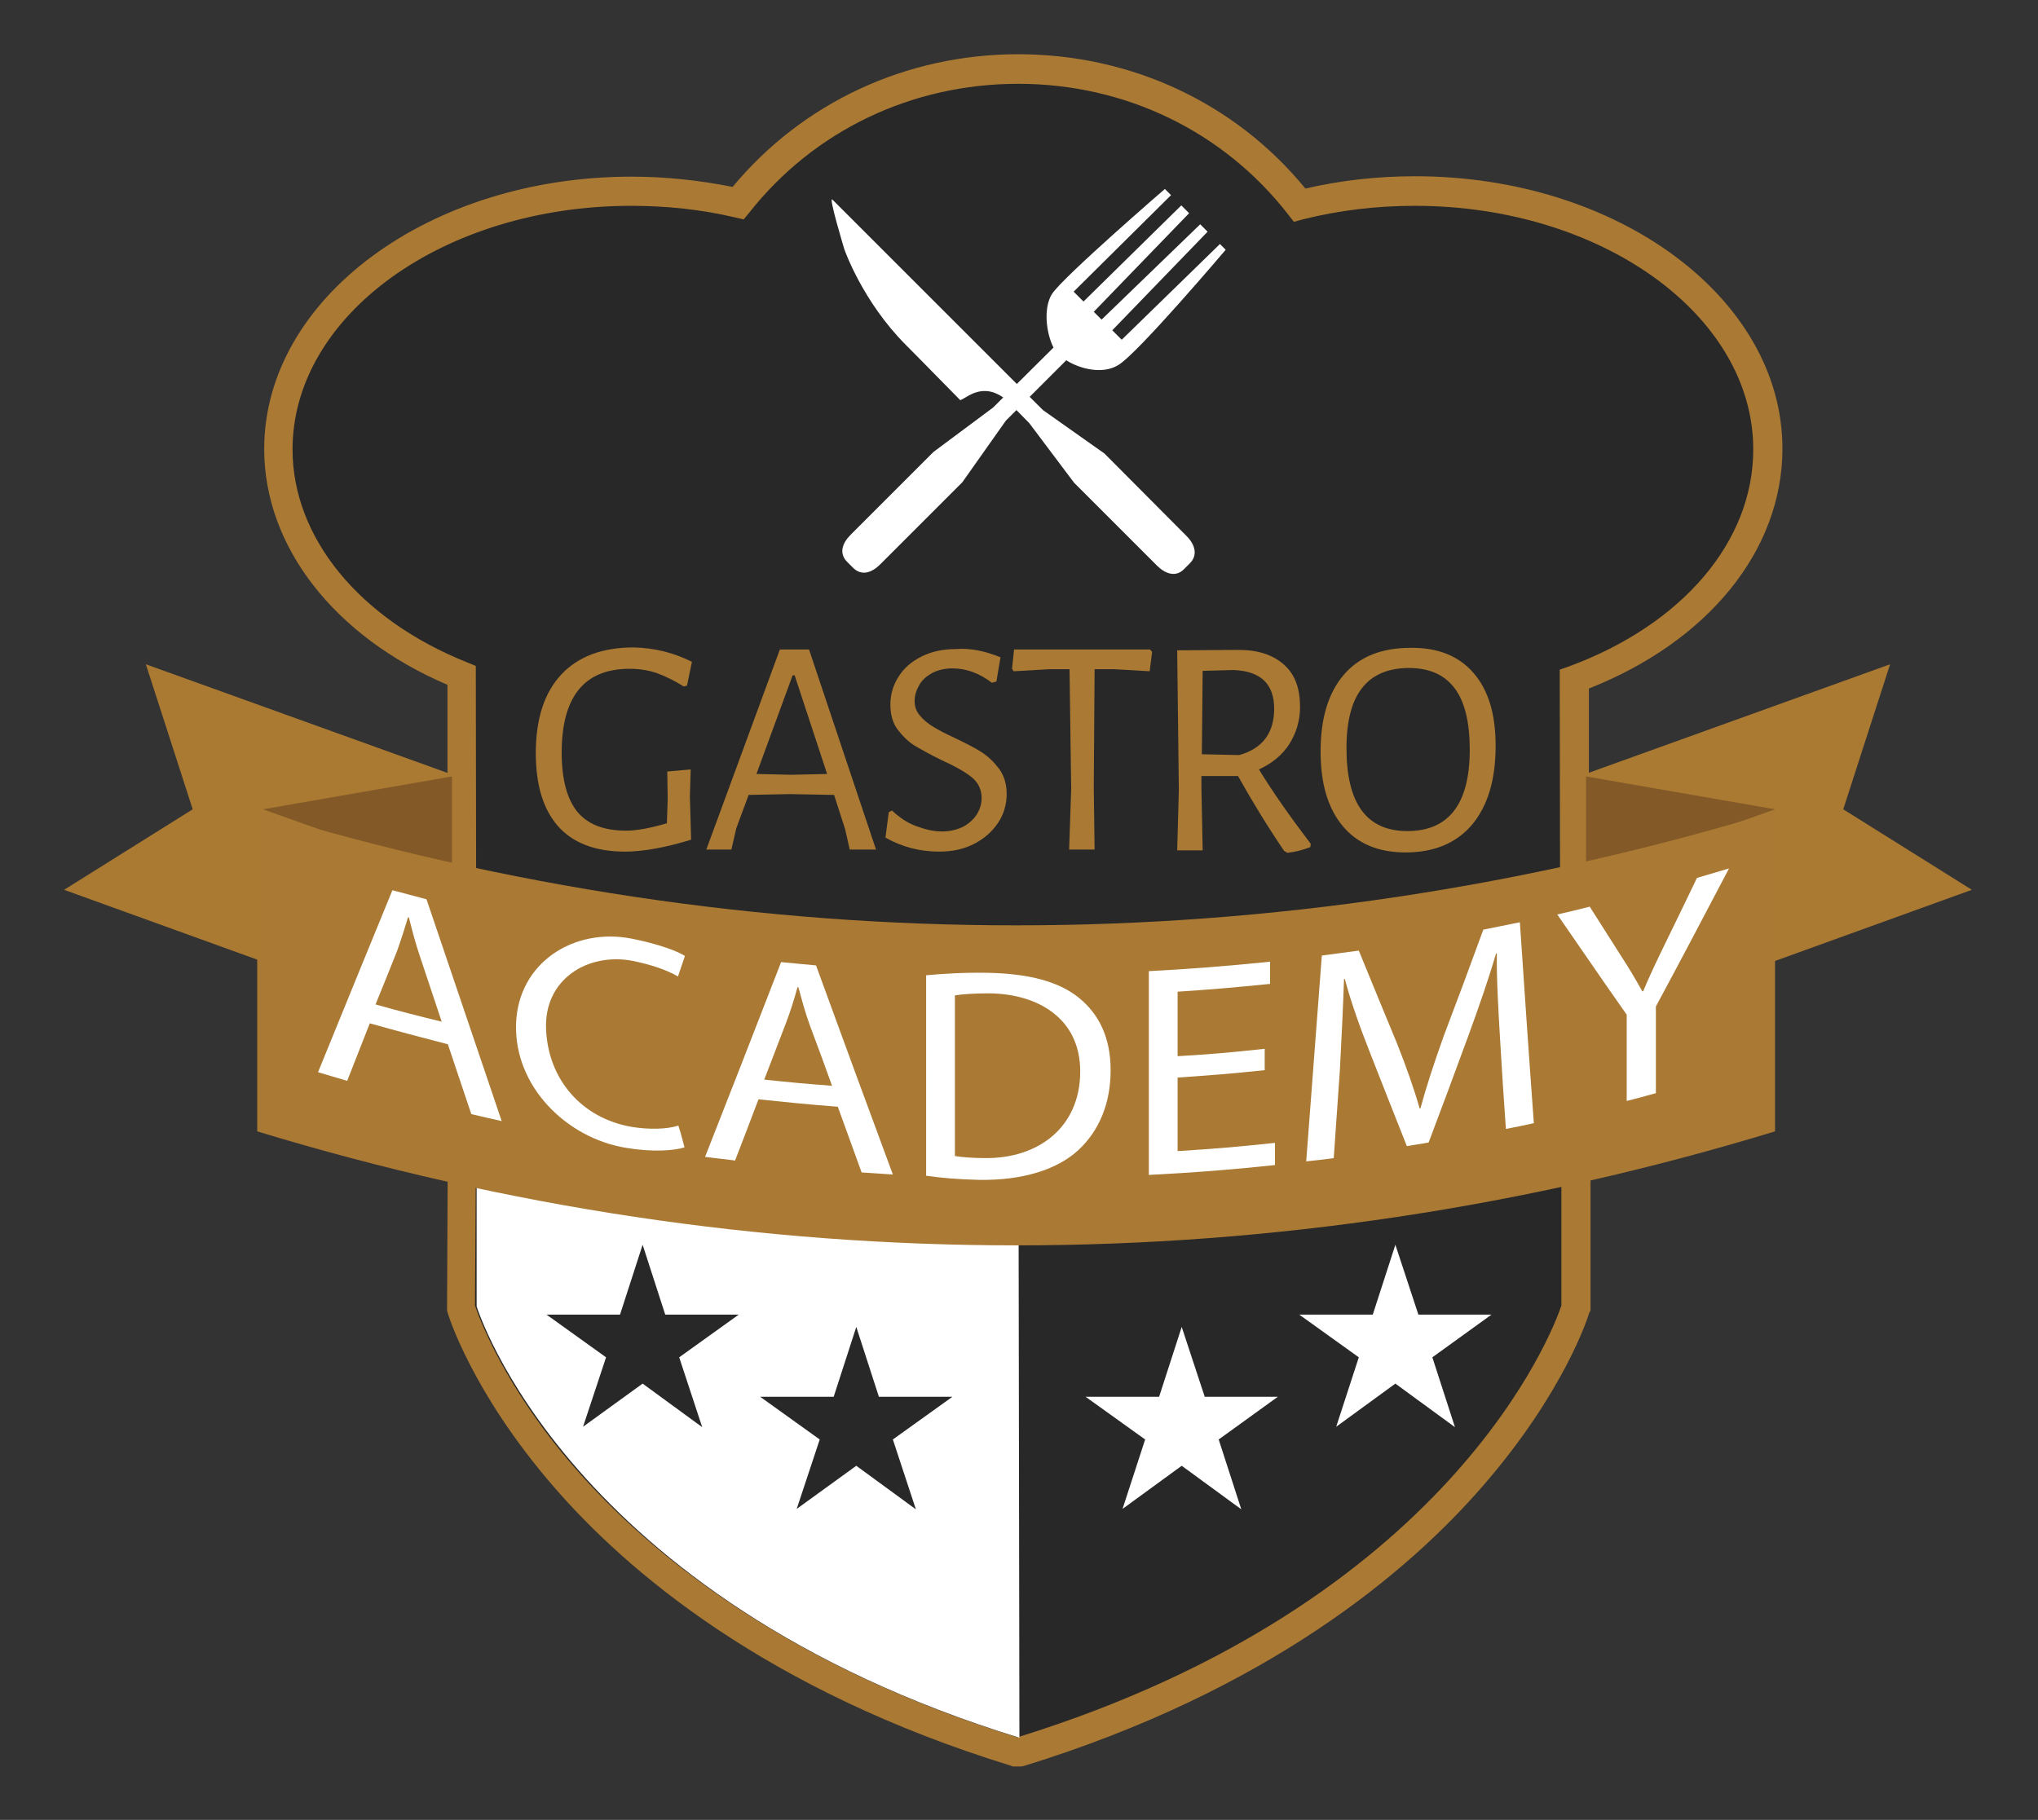 <?xml version="1.0" encoding="utf-8"?>
<!-- Generator: Adobe Illustrator 22.0.1, SVG Export Plug-In . SVG Version: 6.00 Build 0)  -->
<svg version="1.2" baseProfile="tiny" xmlns="http://www.w3.org/2000/svg" xmlns:xlink="http://www.w3.org/1999/xlink" x="0px"
	 y="0px" viewBox="0 0 496 443" xml:space="preserve">
<rect x="0" y="0" width="496" height="443" fill="#333333" stroke="none"/>
<g id="Ebene_2">
</g>
<g id="Ebene_1">
	<g>
		<g>
			<g>
				<path fill="#282828" d="M383.2,231.5H112.4l0-67.1c-27.3-11-44.6-32.1-44.6-55.1c0-34.6,38.5-62.8,85.9-62.8
					c8.9,0,17.6,1,26,2.9c16.2-20.5,41.2-32.6,68.1-32.6c27.2,0,52.3,12.3,68.5,33.2c9-2.3,18.4-3.4,28.1-3.4
					c47.4,0,85.9,28.2,85.9,62.8c0,23.8-18.3,45.4-47.1,56L383.2,231.5z"/>
				<path fill="#AA7933" d="M386.7,235H108.9l0-68.3c-27.6-11.8-44.6-33.7-44.6-57.4c0-36.6,40.1-66.3,89.4-66.3
					c8.4,0,16.6,0.9,24.6,2.5c17-20.5,42.2-32.3,69.5-32.3c27.5,0,52.9,11.9,69.9,32.7c8.6-2,17.6-3,26.7-3
					c49.3,0,89.4,29.7,89.4,66.3c0,24.7-18,46.9-47.1,58.4L386.7,235z M115.9,228h263.8l-0.1-65l2.3-0.8
					c27.6-10.2,44.8-30.4,44.8-52.8c0-32.7-37-59.3-82.4-59.3c-9.3,0-18.5,1.1-27.2,3.3l-2.2,0.6l-1.4-1.8
					c-15.7-20.2-39.6-31.8-65.7-31.8c-25.9,0-49.7,11.4-65.4,31.3l-1.4,1.7l-2.2-0.5c-8.1-1.9-16.6-2.8-25.2-2.8
					c-45.5,0-82.4,26.6-82.4,59.3c0,21.4,16.2,41.3,42.4,51.8l2.2,0.9L115.9,228z"/>
			</g>
		</g>
		<g>
			<g>
				<polygon fill="#AA7A33" points="479.9,216.6 405.5,243.5 385.6,188.5 460,161.7 448.6,197 				"/>
				<polygon fill="#825927" points="432,197 386,189 386,213.4 				"/>
			</g>
			<g>
				<polygon fill="#AA7A33" points="15.6,216.6 90,243.5 109.9,188.5 35.5,161.7 46.9,197 				"/>
				<polygon fill="#825927" points="64,197 110,189 110,213.4 				"/>
			</g>
			<g>
				<path fill="#282828" d="M383,235v83.4c0,0-21.7,73.6-135,108.6h-1c-113.4-35-135-108.4-135-108.4v-83.8L383,235z"/>
				<path fill="#AA7933" d="M248.5,430h-2l-0.5-0.2c-59.4-18.3-93.4-47.2-111.5-68.2c-19.8-23-25.4-41.5-25.6-42.2l-0.1-0.5
					l0.4-87.6l277.9,0.3v87.4l-0.3,0.5c-0.2,0.8-6,19.3-25.9,42.2c-18.2,21-52.4,49.9-111.8,68.2L248.5,430z M115.6,317.8
					c1,2.9,7,19.6,24.3,39.5c17.5,20.1,50.5,47.9,107.7,65.6C352.9,390.3,378,323.9,380,317.8v-79.3l-263.9-0.2L115.6,317.8z"/>
			</g>
			<path fill="#FFFFFF" d="M247.8,232.4l0.3,190.6C137.8,389,116,318,116,318v-86"/>
			<polygon fill="#282828" points="156.4,303 161.9,320 179.8,320 165.3,330.4 170.9,347.4 156.4,336.8 141.9,347.3 147.5,330.4 
				133,320 150.9,320 			"/>
			<polygon fill="#282828" points="208.4,323 213.9,340 231.8,340 217.3,350.4 222.9,367.4 208.4,356.8 193.9,367.3 199.5,350.4 
				185,340 202.9,340 			"/>
			<polygon fill="#FFFFFF" points="287.6,323 293.2,340 311,340 296.6,350.4 302.1,367.4 287.6,356.8 273.2,367.3 278.7,350.4 
				264.2,340 282.1,340 			"/>
			<polygon fill="#FFFFFF" points="339.6,303 345.2,320 363,320 348.6,330.4 354.1,347.4 339.6,336.8 325.2,347.3 330.7,330.4 
				316.2,320 334.1,320 			"/>
			<path fill="#FFFFFF" d="M298.3,60.8l-1.4-1.4L273,82.7l-2.3-2.3l23.2-24l-1.8-1.8l-24,23.2l-1.9-1.9l23.2-24l-1.9-1.9l-23.8,23.4
				l-2.4-2.4L285,47.5l-1.5-1.5c0,0-24.9,21.5-27.5,25.6c-2.1,3.4-1.4,9.5,0.4,13l-14.7,14.6L227.2,110l-20.1,20.1c0,0,0,0-0.1,0.1
				c-2,2-2.9,4.5-0.8,6.6l1.4,1.4c2.1,2.1,4.6,1.2,6.6-0.8c0,0,0.1-0.1,0.1-0.1l0,0l19.9-19.9l10.6-15l14.7-14.7
				c3.3,2.1,8.8,3.5,12.6,1.2C276.7,86.3,298.3,60.8,298.3,60.8L298.3,60.8z M298.3,60.8"/>
			<path fill="#FFFFFF" d="M268.8,110.4l-15-10.6l-4.3-4.3l0,0l-46.9-46.9c-1.1-1.1,2.9,12.1,2.9,12.1s4.4,12.7,15,23.3
				c4,4,10.6,10.8,13.2,13.4c1.5-0.4,5.5-4.8,11.3,0l5.5,5.6l10.9,14.5l20.1,20.1l0,0c0,0,0,0.1,0.1,0.1c2,2,4.6,2.9,6.6,0.8
				l1.4-1.4c2-2,1.2-4.6-0.8-6.6c0,0-0.1-0.1-0.1-0.1l0,0L268.8,110.4z M268.8,110.4"/>
			<g>
				<path fill="#AA7933" d="M168.4,161.1l-1.2,5.8l-0.8,0.2c-2.4-1.5-4.7-2.6-6.7-3.3c-2.1-0.7-4.2-1-6.5-1
					c-11,0-16.5,6.8-16.5,20.4c0,6.5,1.3,11.3,3.8,14.4c2.6,3.1,6.5,4.6,11.9,4.6c2.5,0,5.8-0.6,9.9-1.8l0.2-5.7l-0.1-6.9l5.7-0.5
					l-0.2,6.5l0.3,10.6c-6.2,1.9-11.6,2.9-16.1,2.9c-7.2,0-12.7-2.1-16.3-6.2c-3.6-4.1-5.4-10-5.4-17.8c0-8.4,2.1-14.7,6.2-19.1
					c4.1-4.4,10-6.6,17.6-6.6C159.3,157.7,164,158.9,168.4,161.1z"/>
				<path fill="#AA7933" d="M206.8,206.8l-1.1-4.9l-2.7-8.4l-10.9-0.2l-9.9,0.2l-3,8.1l-1.2,5.2h-6.1l17.9-48.7h7.1l16.3,48.7H206.8
					z M193.4,164.4h-0.5l-8.8,24l8.5,0.2l8.7-0.2L193.4,164.4z"/>
				<path fill="#AA7933" d="M243.5,160l-1,5.9l-1.1,0.3c-3-2.3-6.2-3.5-9.6-3.5c-1.9,0-3.5,0.4-4.9,1.1c-1.4,0.8-2.5,1.7-3.2,3
					c-0.7,1.2-1.1,2.5-1.1,3.8c0,1.4,0.4,2.6,1.3,3.6c0.8,1,1.9,1.9,3.2,2.7c1.3,0.8,3,1.7,5.2,2.7c2.7,1.3,4.9,2.4,6.6,3.5
					c1.7,1.1,3.1,2.5,4.3,4.1c1.2,1.7,1.8,3.7,1.8,6.1c0,2.5-0.7,4.9-2.1,7c-1.4,2.1-3.3,3.8-5.8,5.1c-2.5,1.3-5.3,1.9-8.5,1.9
					c-4.7,0-9-1.1-13.1-3.4l0.8-6.2l0.8-0.4c1.8,1.7,3.7,3,5.9,3.8c2.2,0.8,4.2,1.3,6.2,1.3c1.9,0,3.6-0.4,5.1-1.1
					c1.5-0.8,2.6-1.8,3.4-3c0.8-1.3,1.2-2.6,1.2-4c0-2.1-0.8-3.8-2.4-5.1c-1.6-1.3-4.1-2.7-7.4-4.2c-2.7-1.3-4.8-2.5-6.5-3.5
					c-1.6-1-3-2.4-4.2-4c-1.2-1.6-1.7-3.7-1.7-6c0-2.5,0.7-4.8,2-6.8c1.3-2.1,3.2-3.7,5.6-4.9c2.4-1.2,5.2-1.8,8.2-1.8
					C236.2,157.7,239.8,158.5,243.5,160z"/>
				<path fill="#AA7933" d="M279.8,163.4l-8.5-0.5h-4.9l-0.2,28.7l0.2,15.2h-6.2l0.5-14.7l-0.4-29.2h-4.9l-8.7,0.5l-0.4-0.6l0.5-4.7
					h33.1l0.5,0.6L279.8,163.4z"/>
				<path fill="#AA7933" d="M319,205.4l-0.1,0.8c-1.8,0.7-3.7,1.2-5.6,1.4l-0.8-0.5c-4.2-6.2-7.9-12.3-11.2-18.2h-8.9v2.9l0.3,15.2
					h-6.2l0.4-14.7l-0.4-34l14.9-0.1c4.8,0,8.4,1.2,11.1,3.6s3.9,5.8,3.9,10.3c0,3.3-0.9,6.3-2.6,9s-4.2,4.7-7.4,6.2
					C309.7,192.7,313.9,198.7,319,205.4z M301.6,183.8c5.7-1.6,8.5-5.4,8.5-11.3c0-6-3.3-9.2-10-9.4l-7.4,0.2l-0.2,20.3L301.6,183.8
					z"/>
				<path fill="#AA7933" d="M358.6,163.8c3.6,4.1,5.4,10,5.4,17.7c0,8.3-1.9,14.6-5.7,19.2c-3.8,4.5-9.2,6.8-16.2,6.8
					c-6.6,0-11.7-2.1-15.3-6.4c-3.6-4.3-5.4-10.3-5.4-18.2c0-8.1,1.9-14.3,5.7-18.7s9.2-6.5,16.2-6.5
					C349.9,157.6,355.1,159.7,358.6,163.8z M327.7,182.1c0,13.5,4.9,20.2,14.8,20.2c10.1,0,15.2-6.6,15.2-19.8
					c0-6.7-1.2-11.7-3.7-15c-2.5-3.3-6.2-4.9-11.2-4.9C332.7,162.7,327.7,169.1,327.7,182.1z"/>
			</g>
			<g>
				<path fill="#AA7933" d="M432,275.4c-121.4,37-247.9,37-369.4,0c0-26,0-51.9,0-77.9c121.4,37,247.9,37,369.4,0
					C432,223.5,432,249.4,432,275.4z"/>
			</g>
			<g>
				<g>
					<path fill="#FFFFFF" d="M90,249.1c-2.2,5.6-3.3,8.4-5.5,14c-2.8-0.8-4.3-1.3-7.1-2.1c6-14.8,12.1-29.6,18.1-44.3
						c3.3,0.9,5,1.3,8.3,2.2c6.1,18,12.2,36,18.3,54c-3-0.7-4.5-1-7.4-1.7c-2.3-6.8-3.4-10.2-5.7-17
						C101.3,252.2,97.5,251.2,90,249.1z M107.5,248.7c-2.1-6.2-3.1-9.4-5.2-15.6c-1.2-3.5-2-6.7-2.8-9.8c-0.1,0-0.1,0-0.2,0
						c-0.8,2.7-1.7,5.5-2.7,8.3c-2.1,5.2-3.1,7.8-5.2,12.9C97.8,246.3,101,247.1,107.5,248.7z"/>
					<path fill="#FFFFFF" d="M166.6,279.3c-2.6,0.8-7.8,1.2-14.3,0.1c-14.5-2.4-27.2-15-26.7-30.2c0.5-14.9,14.1-23.5,28.2-20.7
						c6.5,1.3,11,3,12.9,4.2c-0.7,2-1,3-1.7,5c-2.7-1.6-6.6-2.9-11-3.8c-11-2.1-21.6,4.5-21.1,16.6c0.5,12.3,8.7,21.7,20.8,23.8
						c4.2,0.7,8.6,0.6,11.4-0.3C165.8,276.1,166,277.2,166.6,279.3z"/>
					<path fill="#FFFFFF" d="M184.6,267.6c-2.3,6-3.4,9-5.7,14.9c-2.9-0.4-4.4-0.5-7.3-0.9c6.2-15.8,12.4-31.6,18.5-47.4
						c3.4,0.3,5.1,0.5,8.5,0.8c6.2,17,12.4,33.9,18.7,50.9c-3-0.2-4.5-0.3-7.6-0.5c-2.3-6.4-3.5-9.6-5.8-16
						C196.2,268.8,192.3,268.4,184.6,267.6z M202.5,264.3c-2.1-5.9-3.2-8.8-5.4-14.7c-1.2-3.3-2-6.4-2.8-9.3c-0.1,0-0.1,0-0.2,0
						c-0.8,2.9-1.7,5.8-2.8,8.7c-2.1,5.5-3.2,8.3-5.3,13.8C192.6,263.5,195.9,263.8,202.5,264.3z"/>
					<path fill="#FFFFFF" d="M225.4,237.4c4.3-0.4,9.4-0.7,15-0.6c10.2,0.2,17.4,2.2,22.2,6.1c4.8,3.9,7.7,9.6,7.7,17.6
						c0,8.1-2.8,14.8-7.9,19.5c-5.1,4.7-13.6,7.4-24.2,7.2c-5-0.1-9.3-0.5-12.8-1C225.4,269.9,225.4,253.6,225.4,237.4z
						 M232.4,281.4c1.8,0.3,4.4,0.5,7.2,0.5c13.1,0.2,23.3-7.5,23.3-21.1c0-12.9-10.3-18.9-22.2-19c-3.7,0-6.4,0.2-8.3,0.5
						C232.4,255.3,232.4,268.4,232.4,281.4z"/>
					<path fill="#FFFFFF" d="M307.8,260.5c-8.5,0.9-12.7,1.2-21.2,1.8c0,7.2,0,10.7,0,17.9c9.5-0.6,14.2-1,23.7-2c0,2.1,0,3.2,0,5.4
						c-10.2,1.1-20.5,1.9-30.7,2.4c0-16.5,0-33.1,0-49.6c9.8-0.5,19.7-1.3,29.5-2.3c0,2.1,0,3.2,0,5.4c-9,0.9-13.5,1.3-22.5,1.9
						c0,6.3,0,9.4,0,15.7c8.5-0.5,12.8-0.9,21.2-1.8C307.8,257.4,307.8,258.4,307.8,260.5z"/>
					<path fill="#FFFFFF" d="M365.1,253.3c-0.4-6.8-0.9-15.1-0.8-21.2c-0.1,0-0.1,0-0.2,0c-1.8,6.2-4.1,12.8-6.8,20.2
						c-3.8,10.3-5.7,15.5-9.6,25.8c-2.1,0.4-3.2,0.5-5.3,0.9c-3.5-8.9-5.3-13.3-8.8-22.3c-2.6-6.6-4.8-12.7-6.3-18.4
						c-0.1,0-0.1,0-0.2,0c-0.2,6.2-0.6,14.6-1,22.1c-0.6,8.6-0.9,12.9-1.5,21.5c-2.7,0.4-4,0.5-6.7,0.8c1.3-16.7,2.5-33.4,3.8-50.1
						c3.6-0.5,5.4-0.7,9-1.2c3.7,9.1,5.6,13.6,9.3,22.6c2.3,5.8,4.1,10.9,5.5,15.8c0.1,0,0.1,0,0.2,0c1.4-5.2,3.3-11,5.7-17.7
						c3.9-10.3,5.8-15.4,9.6-25.8c3.6-0.7,5.3-1.1,8.9-1.8c1.1,16.3,2.2,32.6,3.4,48.9c-2.7,0.6-4.1,0.9-6.8,1.4
						C365.9,266.2,365.6,261.9,365.1,253.3z"/>
					<path fill="#FFFFFF" d="M395.9,268c0-8.4,0-12.6,0-21c-5.7-8.1-11.3-16.3-16.9-24.4c3.2-0.7,4.7-1.1,7.9-1.9
						c3,4.7,4.5,7.1,7.5,11.8c2.1,3.2,3.6,5.8,5.3,8.8c0.1,0,0.1,0,0.2,0c1.5-3.6,3.3-7.4,5.4-11.7c3.1-6.3,4.6-9.5,7.7-15.9
						c3.1-0.9,4.7-1.4,7.8-2.3c-5.9,11.2-11.8,22.5-17.8,33.6c0,8.4,0,12.7,0,21.1C400.1,266.9,398.7,267.3,395.9,268z"/>
				</g>
			</g>
		</g>
	</g>
</g>
</svg>
